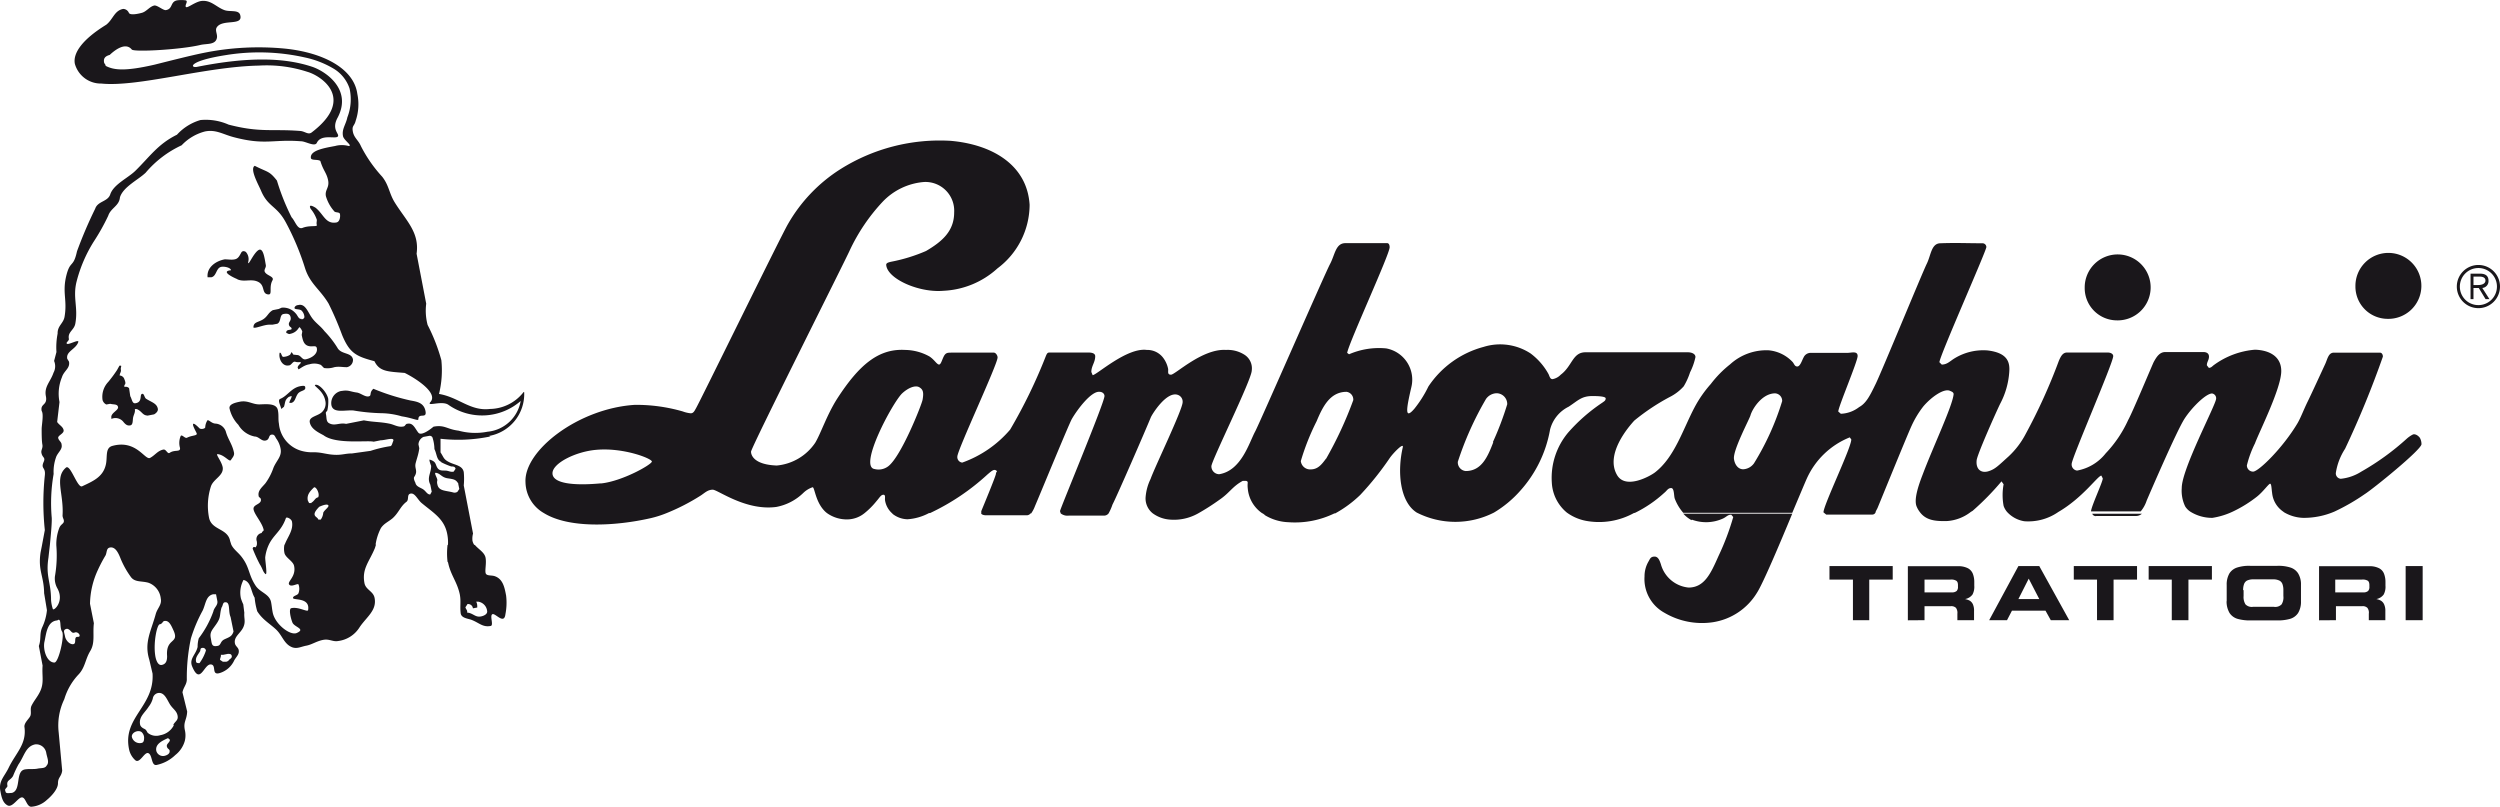 <svg xmlns="http://www.w3.org/2000/svg" viewBox="0 0 213.04 68.76"><defs><style>.cls-1{fill:#1a171b;}</style></defs><g id="Ebene_2" data-name="Ebene 2"><g id="Ebene_1-2" data-name="Ebene 1"><path id="Logo" class="cls-1" d="M38.18,47.92c.22,1.1.76,1.62,1,2.72.12.63,0,1,.08,1.64.07.37.53.42.86.52.7.25,1,.68,1.7.54.27-.06-.11-.88.14-1s1,.93,1.11,0a5.09,5.09,0,0,0,.06-1.58c-.13-.7-.27-1.4-.94-1.65-.3-.12-.75,0-.81-.29s.08-.81,0-1.28-.62-.74-.92-1.11H38.14a6,6,0,0,0,0,1.45m1.68,3.6a.41.41,0,0,1,.48.36l.37-.07c0-.2,0-.31-.09-.5l.16,0a.9.9,0,0,1,.77.78c.06.27-.26.43-.52.48-.5.1-.67-.29-1.19-.33.06-.18-.1-.28-.14-.45l.16-.24m1.85-14.36a3.62,3.62,0,0,0,3-3.69c0-.13-.09,0-.09,0a3.7,3.7,0,0,1-2.83,1.39c-1.68.2-2.66-1-4.34-1.28a8.37,8.37,0,0,0,.2-2.88,15.4,15.4,0,0,0-1.17-3,4.74,4.74,0,0,1-.12-1.81l-.82-4.26c.26-1.82-.89-2.81-1.85-4.35-.5-.8-.49-1.46-1.08-2.21a11.64,11.64,0,0,1-1.82-2.62c-.2-.48-.58-.69-.68-1.22s.13-.46.24-.93A4.35,4.35,0,0,0,30.45,8c-.29-2.16-2.91-3.53-6.19-3.86a23.45,23.45,0,0,0-6.92.37c-1.06.21-3.13.74-4.17,1C10.73,6.07,9.73,6,9,5.61c0-.13-.1-.16-.13-.29-.07-.37.12-.54.48-.64.42-.4,1.34-1.12,1.88-.46.19.24,4.29,0,5.89-.4.56-.11,1.23,0,1.36-.57.08-.33-.19-.66,0-.93.48-.72,2.22-.09,2-1-.1-.53-.88-.28-1.36-.46C18.42.6,18,0,17.18.08c-.64.08-1.4.82-1.36.41,0-.14.21-.41,0-.46a2.55,2.55,0,0,0-.73,0c-.6.12-.34.72-.94.83-.23.05-.74-.43-1-.39-.39.08-.66.51-1.05.62,0,0-1,.29-1.12,0A.54.54,0,0,0,10.5.76c-.76.14-.86.89-1.45,1.35C7,3.37,6.2,4.54,6.38,5.44A2.3,2.3,0,0,0,8.63,7.12c3.15.32,8.87-1.44,13.43-1.53a11.17,11.17,0,0,1,4.13.53c1.12.31,4.18,2.25.39,5.15-.31.26-.58-.08-1-.11-2.42-.19-3.41.16-6.1-.54a4.79,4.79,0,0,0-2.4-.39,4.34,4.34,0,0,0-2,1.25c-1.63.8-2.33,1.89-3.57,3.1-.64.61-1.85,1.15-2.12,2-.22.62-1.06.55-1.28,1.21a37,37,0,0,0-1.55,3.63c-.32,1.48-.59.68-.94,2.2C5.32,25,5.74,25.6,5.5,27c-.1.57-.61.76-.59,1.43A6.08,6.08,0,0,0,4.81,30l-.2.76a1.15,1.15,0,0,1-.05,1c-.26.78-.81,1.18-.65,2s-.49.6-.36,1.26c.19.28,0,1.2,0,1.54s0,1,.06,1.32-.13.47-.08.71c.08.43.36.37.2.75-.29.65.18.43.09,1.18a21.94,21.94,0,0,0,0,4.65l-.26,1.39-.1.5c-.24,1.57.28,2,.3,3.49L4,52a4.45,4.45,0,0,1-.39,1.43c-.27.58-.08,1-.3,1.62l.32,1.67c-.07.87.15,1.46-.22,2.22-.22.46-.51.76-.73,1.21-.12.27,0,.55-.08.82S2,61.6,2.09,62c.17,1.42-.72,2.14-1.34,3.4-.36.77-.88,1.14-.72,2,.09.47.18,1,.61,1.23s.9-.7,1.24-.68.39.89.86.79A2.16,2.16,0,0,0,4,68.16c.33-.27.94-.89.94-1.41s.29-.55.36-1.08L5,62.41a5.15,5.15,0,0,1,.48-2.83,5.21,5.21,0,0,1,1.21-2.1c.57-.6.57-1.29,1-2S7.89,54,8,53.11l-.33-1.66a7.1,7.1,0,0,1,.68-2.9A11.94,11.94,0,0,1,9,47.32c.12-.27.06-.6.36-.66.49-.1.75.51.94,1a7.58,7.58,0,0,0,.84,1.49c.34.49.92.34,1.51.51A1.6,1.6,0,0,1,13.7,51c.11.54-.29.82-.43,1.33-.4,1.47-1,2.41-.55,3.88L13,57.4c.17,2.81-2.58,3.73-2,6.46a1.7,1.7,0,0,0,.55.94c.39.27.77-.79,1.11-.61s.22,1.06.67,1a3.25,3.25,0,0,0,1.61-.85,2.32,2.32,0,0,0,.81-1.21,2,2,0,0,0,0-.93c-.14-.7.17-.84.2-1.57L15.55,59c.08-.43.35-.65.37-1.07a16,16,0,0,1,.35-3.53,12.59,12.59,0,0,1,1-2.37c.27-.57.27-1.26.9-1.39h.24l.11.57c.07.37-.27.54-.34.9a8.47,8.47,0,0,1-1.24,2.28,2.59,2.59,0,0,0-.1.74c-.15.66-.73,1-.47,1.65.68,1.64,1-.16,1.57-.16s0,1,.83.72a2,2,0,0,0,1.16-1c.15-.34.49-.55.41-.95-.05-.23-.27-.32-.32-.56-.11-.57.46-.85.7-1.35s.06-.77.1-1.26l-.09-.72a4.12,4.12,0,0,1-.2-.51,2.27,2.27,0,0,1,.22-1.57c.65.14.63,1,.95,1.51a5.92,5.92,0,0,0,.22,1.16c.45.71,1,1,1.58,1.53s.69,1.28,1.43,1.55c.41.13.71-.06,1.18-.15s.86-.38,1.42-.49.82.19,1.32.09a2.52,2.52,0,0,0,1.8-1.18c.59-.87,1.48-1.43,1.27-2.49-.11-.57-.75-.69-.86-1.25-.24-1.24.42-1.84.89-3l.09-.29h-7.8a1.69,1.69,0,0,0,0,.71c.08.4.74.7.82,1.1.2.92-.6,1.33-.42,1.59s.74-.14.8,0a1.07,1.07,0,0,1,0,.73c-.07.21-.48.21-.47.42s1.45-.07,1.29,1c0,.28-.79-.29-1.45-.13-.21.07-.05.82.11,1.22s1.16.54.37.89c-.55.25-1.85-.74-2.05-1.74-.07-.36-.07-.52-.14-.89-.14-.7-.92-.81-1.31-1.39-.63-.95-.5-1.55-1.19-2.45-.3-.4-.69-.64-.89-1.06h0l-.1-.31c-.21-1.1-1.59-.9-1.8-2a5.37,5.37,0,0,1,.17-2.67c.23-.63,1.09-.9,1-1.6-.1-.54-.65-1.15-.43-1.13.59.06,1,.71,1.13.5s.31-.37.26-.63c-.15-.74-.51-1.11-.7-1.81a1,1,0,0,0-.84-.66c-.43,0-.68-.48-.77-.2a1.15,1.15,0,0,0-.14.51c0,.12-.37.21-.5.08s-.46-.46-.53-.36.17.52.29.77-.36.17-.81.4c-.18.1-.45-.34-.55-.13a1.53,1.53,0,0,0-.05,1c.05.39-.46.12-.88.42-.19.13-.3-.33-.54-.28-.49.1-.7.48-1.13.71S11.62,37.43,9.57,38c-.65.18-.38,1-.57,1.67-.26,1-1.11,1.35-2,1.77-.4.19-1-1.92-1.38-1.59-1,.85-.17,2.24-.29,4.07,0,.23.14.34.11.53s-.25.22-.38.52a3.85,3.85,0,0,0-.26,1.51,10.37,10.37,0,0,1-.12,2.64,1.7,1.7,0,0,0,.2,1c.65,1.14-.33,2-.38,1.77a3.09,3.09,0,0,1-.15-.77c0-1.52-.47-2-.22-3.6,0,0,.05-.47.12-1.07.08-.82.18-1.88.16-2.31a14.4,14.4,0,0,1,.16-3.75A3.69,3.69,0,0,1,4.8,38.9c.17-.38.53-.62.45-1,0-.24-.24-.34-.29-.57s.52-.38.46-.68-.36-.41-.55-.69l.2-1.7a3.69,3.69,0,0,1,.21-2.12c.17-.55.71-.75.6-1.32l-.15-.25c-.12-.63.7-.79.93-1.39.15-.34-.77.21-.94.12s.18-.25.15-.42c-.12-.6.45-.74.55-1.31.25-1.37-.23-2.21.1-3.55A11.94,11.94,0,0,1,8,20.57a18,18,0,0,0,1.22-2.18c.22-.67.94-.84,1-1.57.27-.89,1.55-1.49,2.19-2.1a8.93,8.93,0,0,1,3.07-2.34,4.17,4.17,0,0,1,2-1.18c.93-.18,1.52.25,2.44.49,2.69.71,3.33.16,5.74.35.38,0,1.17.5,1.34.13.37-.77,1.57-.31,1.78-.53s-.59-.57,0-1.63c1.24-2.38-1-3.91-2.15-4.31-2.2-.74-5.2-.93-9.85,0-.57.11-.79-.49,2.44-1A17.73,17.73,0,0,1,26,4.9a8,8,0,0,1,2.36.91,3.11,3.11,0,0,1,1.43,1.74A4.22,4.22,0,0,1,29.6,10c-.12.61-.49,1-.37,1.6.07.36.87.85.47.84a2.2,2.2,0,0,0-1.14,0c-.82.16-2.13.35-2.07,1,0,.27.6.11.81.28.25.83.53,1,.66,1.64s-.29.81-.19,1.35a3.34,3.34,0,0,0,.7,1.28c.1.16.46.05.5.25s0,.67-.31.72c-.92.15-1.07-.69-1.76-1.25,0,0-.69-.45-.43.08a2.92,2.92,0,0,1,.53.94c0,.16-.05.28,0,.45s-.62,0-1.22.24c-.44.17-.62-.58-.93-.9a19.1,19.1,0,0,1-1.25-3.13c-.66-.85-.78-.69-1.89-1.26-.46.25.33,1.63.53,2.11.59,1.41,1.34,1.27,2.11,2.7A22.13,22.13,0,0,1,26,22.87c.43,1.33,1.28,1.79,2,3a26.5,26.5,0,0,1,1.15,2.67c.64,1.54,1.17,1.82,2.76,2.24.43.9,1.16.88,2.58,1,1.1.55,2.85,1.74,2.19,2.48-.39.44,1-.17,1.55.25a5,5,0,0,0,6.14-.34,3.17,3.17,0,0,1-2.83,2.62,5.39,5.39,0,0,1-2.46-.09c-1-.12-1.18-.52-2.14-.34,0,0-1,.87-1.29.51s-.44-.86-.93-.76c-.17,0-.17.2-.33.23-.47.1-.79-.16-1.22-.24-.79-.16-1.34-.12-2.16-.28l-1.52.3c-.58-.13-1,.24-1.5-.09-.2-.17-.15-.42-.21-.72s.1-.17.13-.41a3.43,3.43,0,0,0,.06-.91c-.1-.53-.74-1.25-1.07-1.2s.65.42.82,1.36a1,1,0,0,1-.23.91c-.34.41-1.2.41-1.09.94s.64.81,1.17,1.09c1.05.8,3.76.41,4.27.55l.6-.12c.41,0,1.27-.33,1.05.11-.07.18-.11.38-.23.39a10.54,10.54,0,0,0-1.68.4L30,38.64c-.52,0-.8.12-1.32.12-.8,0-1.22-.23-2-.22a3.27,3.27,0,0,1-1.09-.15,2.64,2.64,0,0,1-1.82-2.28c-.08-.43,0-.72-.09-1.15-.11-.6-.92-.52-1.54-.5s-1-.36-1.69-.23c-.4.08-1,.22-.88.62a2.9,2.9,0,0,0,.74,1.35,2.08,2.08,0,0,0,1.4,1c.35,0,.57.42.93.34s.22-.45.49-.5.31.18.41.33a2.09,2.09,0,0,1,.37.86c.13.67-.35,1-.61,1.64a5,5,0,0,1-.68,1.31c-.27.33-.67.62-.58,1.08,0,.13.17.14.19.28.09.46-.71.42-.62.88s.74,1.13.86,1.74c0,.13-.18.13-.16.26a.53.53,0,0,0-.43.7.9.9,0,0,1,0,.35l-.09.17c-.09,0-.2-.11-.26.11a13.31,13.31,0,0,0,.6,1.32c.27.42.25.61.47.83s0-1,0-1.4a3.48,3.48,0,0,1,.27-1h0c.4-.92,1.09-1.2,1.49-2.34.05-.16.48.06.52.29.15.75-.42,1.37-.63,2H32A4.5,4.5,0,0,1,32.46,45c.27-.4.62-.52,1-.84.53-.48.65-1,1.18-1.4.24-.19,0-.64.36-.7s.58.5.91.79c1,.84,1.95,1.35,2.2,2.65a3.62,3.62,0,0,1,.06,1h2.29a1,1,0,0,1-.2-.43,1.68,1.68,0,0,1,.05-.6l-.79-4.1a6.17,6.17,0,0,0,0-1.14c-.11-.57-.73-.59-1.23-.84s-.45-.38-.75-.84l0-1.16a13.35,13.35,0,0,0,4.26-.2M17,56.51c-.13,0-.27,0-.29-.12-.08-.36.16-.59.34-.89.05-.12,0-.25.15-.28a.27.27,0,0,1,.35.21A3.72,3.72,0,0,1,17,56.51m2.57-.36a.4.4,0,0,1-.29.24l-.29,0-.24-.16c0-.16.1-.26.07-.43l.2,0,.4-.08c.15,0,.3,0,.33.18s-.13.21-.18.32m-.43-4.89c.53-.1.28.74.51,1.25l.25,1.23c-.13.44-.39.49-.77.67s-.28.5-.58.56c-.53.1-.49-.15-.59-.68s.15-.69.52-1.25.21-.71.4-1.34c.11-.13.1-.41.26-.44M12.06,63.31a.69.69,0,0,1-.82-.5c-.07-.36.5-.65.82-.43a.69.69,0,0,1,.22.44c0,.2,0,.45-.22.49m2.39.67c.05.23-.2.38-.43.43a.59.59,0,0,1-.7-.42c-.11-.56.45-.85,1-1.09l.16.14c0,.23-.31.34-.26.57s.21.2.24.37m.35-2.17a1.59,1.59,0,0,1-1.15.84,1.14,1.14,0,0,1-1.07-.2c-.09-.12-.12-.26-.27-.33s-.34-.18-.38-.37c-.13-.67.4-1,.73-1.53a2,2,0,0,0,.35-.69.56.56,0,0,1,.43-.47c.53-.1.75.48,1,.91s.59.57.68,1-.22.49-.36.8M14,52.92c.4-.08.59.38.76.75.59,1.23-.65.63-.52,2.24,0,.38-.08.67-.44.75s-.53-.46-.58-.86c-.15-1.09.16-2.57.39-2.6s.25-.26.39-.28m-8.29.66c.36.07.35.44.66.32s.62.39.25.37-.07.56-.36.62-.65-.29-.72-.66-.21-.57.17-.65M4,65.2c-.15.31-.47.23-.8.3s-.69,0-1.09.07c-.83.16-.27,1.78-1.1,2-.2,0-.5.09-.54-.11s-.08-.09,0-.23.18-.15.16-.29c-.09-.47.25-.42.48-.81a9.35,9.35,0,0,1,.47-1c.49-.69.6-1.54,1.43-1.7a.87.87,0,0,1,.93.72c.07.4.24.72.1,1m.92-12.33c.29-.08.1.66.33,1S5,56.45,4.64,56.46c-.66,0-1-1.12-.85-1.78S4,52.94,4.88,52.87m21.66-10-.2,0-.11-.22c-.09-.47.16-.76.51-1.1.17-.16.55.53.37.83-.27.05-.32.33-.57.45m1,.92a1.14,1.14,0,0,1-.21.53l-.2,0c-.07-.2-.28-.22-.32-.42s.19-.46.39-.67c0,0,.6-.29.76-.15s-.33.41-.42.67m11.51-2.47.09.43-.16.24a.43.43,0,0,1-.34.06c-.65-.18-1.26-.1-1.37-.7a.62.62,0,0,1,0-.35c0-.2-.33-.65-.12-.63.39.06.47.39,1,.47s.71.1.92.48m-1.47-1.85a6.37,6.37,0,0,0,.85.36c.14,0,.34,0,.37.2l-.16.24c-.3.06-.43-.09-.74-.09s-.53,0-.68-.29-.09-.47-.6-.64c-.14-.08.1.53.1.53,0,.63-.38,1-.07,1.6l.12.6-.13.24c-.26,0-.36-.28-.6-.44s-.6-.23-.66-.56c0,0-.2-.35-.1-.5.35-.52,0-.7.12-1.17s.24-.73.31-1.27l-.07-.33a.74.74,0,0,1,.43-.64l.49-.09a.27.27,0,0,1,.27.13,3.37,3.37,0,0,1,.17,1c.22.44.17.9.58,1.09M24.79,34.34c.37-.07.36-.45.58-.77s.71-.24.64-.57c0-.17-.26-.12-.43-.09-.76.15-1.08.83-1.7,1.08-.24.11,0,.48.09.86l.23-.19c.13-.4.05-.56.41-.84l.24-.08c0,.25-.17.35-.19.59h.13m.91-7.16c-.26.05-.33-.29-.5-.46a1.39,1.39,0,0,0-1.2-.49l-.25.11-.5.1c-.4.22-.44.54-.84.79s-.75.21-.81.6l0,.1c.21.07.81-.22,1.29-.25.14,0,.17,0,.32,0l.42-.08c.35-.17.17-.76.53-.83s.56,0,.61.3-.2.38-.15.61.21.17.23.34-.51,0-.45.36l.23.1c.79-.12.82-.7.93-.56a1,1,0,0,1,.2.34l-.05.29c.08.39.15.8.53.93s.7-.1.76.2c.1.5-.46.85-.95.95-.3.05-.37-.28-.66-.36L25,30.22,24.85,30l-.13.23a1.11,1.11,0,0,1-.58.18c-.14,0-.15-.32-.26-.35l-.05,0a1,1,0,0,0,0,.41c.08.4.38.75.78.67.23,0,.33-.38.56-.31s.37,0,.46.05-.29.26-.26.46l.06.13c.09,0,.47-.36.92-.42a1.42,1.42,0,0,1,1,.05l.26.26a1.89,1.89,0,0,0,.88-.07c.4-.08.67,0,1.07,0a.63.63,0,0,0,.52-.66c-.12-.63-1-.39-1.33-1a8.35,8.35,0,0,0-1.1-1.41c-.37-.48-.75-.68-1.09-1.17S26,25.83,25.4,26c-.14,0-.32.13-.3.26s.43.06.59.2a.83.83,0,0,1,.25.54c0,.13-.11.19-.24.22m3.41,6.09a1.06,1.06,0,0,0-.87,1.21c.14.73,1.15.4,1.88.46a16.42,16.42,0,0,0,2.33.23,6.55,6.55,0,0,1,1.79.27c.88.13,1.4.41,1.41.26,0-.62.74,0,.61-.7s-.68-.81-1.27-.91a18.64,18.64,0,0,1-3.17-1c-.39.34-.11.59-.41.65s-.69-.29-1-.33c-.6-.08-.72-.24-1.31-.13m-16.54,2.1.57-.11c.18-.1.36-.28.32-.48-.09-.46-.53-.55-1-.85-.16-.11-.16-.49-.36-.41s.06.69-.53.79c-.3.06-.3-.32-.46-.6L11,33.08a.38.38,0,0,0-.4-.1l0-.17c.15-.09.07-.32,0-.49A.44.44,0,0,0,10.2,32c0-.2.14-.3.1-.5s.12-.36-.05-.34l-.07,0-.21.38a11.47,11.47,0,0,1-.74,1,1.84,1.84,0,0,0-.49,1.55.6.6,0,0,0,.32.38l.33-.06c.29.08.62,0,.67.28s-.65.51-.57.91l0,.1a.86.86,0,0,1,1,.22c.19.24.35.38.61.33s.19-.45.25-.7.19-.42.14-.69l.17,0c.44.19.48.53.89.55m7.65-11.62c.61.29,1.2-.07,1.8.23s.29.95.79,1.06.08-.56.43-1.19c.19-.36-.6-.4-.68-.8,0-.2.15-.31.11-.51-.1-.53-.21-1.56-.65-1.25s-.88,1.44-.85,1a.91.91,0,0,0-.2-.86s-.26-.19-.4.07-.25.5-.54.56-.53,0-.86,0c-.8.15-1.55.71-1.46,1.53H18c.47-.09.4-.8.86-.89.23-.05.79.05.83.29-1,.09.36.69.54.76"/><path id="Trattori" class="cls-1" d="M155.9,49.39V48.24h5.39v1.15h-2v3.46H157.9V49.39ZM164,52.85V51.66h2.22a.56.56,0,0,1,.46.14.72.72,0,0,1,.12.5v.55h1.42v-.78a1.31,1.31,0,0,0-.1-.58.71.71,0,0,0-.28-.31,1.49,1.49,0,0,0-.39-.13h0a1,1,0,0,0,.64-.39,1.4,1.4,0,0,0,.15-.75v-.29a1.94,1.94,0,0,0-.12-.72.92.92,0,0,0-.43-.48,1.76,1.76,0,0,0-.84-.17h-4.27l0,4.61Zm2.2-3.46a.82.82,0,0,1,.49.09c.11.06.16.19.16.39V50a.49.49,0,0,1-.11.36.59.59,0,0,1-.41.12H164V49.39Zm7.58,1.66H172l.88-1.74Zm-2.75,1.8.42-.81h2.86l.45.81h1.57l-2.55-4.61H172l-2.49,4.61Zm7.67-3.46v3.46h1.41V49.39h2V48.24h-5.39v1.15Zm6.37,0v3.46h1.42V49.39h2V48.24h-5.39v1.15Zm6.08.9a1.45,1.45,0,0,1,.07-.49.57.57,0,0,1,.25-.32,1.21,1.21,0,0,1,.56-.11h1.66a1.18,1.18,0,0,1,.56.11.55.55,0,0,1,.26.32,1.45,1.45,0,0,1,.07.49v.5a1.12,1.12,0,0,1-.15.71.75.75,0,0,1-.66.21H192a.74.74,0,0,1-.65-.21,1.18,1.18,0,0,1-.16-.71v-.5m-1.45.94a1.93,1.93,0,0,0,.25,1,1.23,1.23,0,0,0,.7.51,3.83,3.83,0,0,0,1.09.13h2.27a3.83,3.83,0,0,0,1.09-.13,1.23,1.23,0,0,0,.7-.51,1.85,1.85,0,0,0,.24-1V49.85a1.78,1.78,0,0,0-.25-1,1.23,1.23,0,0,0-.69-.5,3.32,3.32,0,0,0-1.1-.13h-2.26a3.29,3.29,0,0,0-1.1.13,1.23,1.23,0,0,0-.69.5,1.87,1.87,0,0,0-.24,1v1.38m9.31,1.62V51.66h2.22a.56.56,0,0,1,.46.14.67.67,0,0,1,.12.5v.55h1.41v-.78a1.3,1.3,0,0,0-.11-.58.71.71,0,0,0-.28-.31,1.42,1.42,0,0,0-.38-.13h0a1,1,0,0,0,.63-.39,1.4,1.4,0,0,0,.15-.75v-.29a1.94,1.94,0,0,0-.12-.72.88.88,0,0,0-.43-.48,1.76,1.76,0,0,0-.84-.17h-4.27l0,4.61Zm2.2-3.46a.86.86,0,0,1,.5.09q.15.09.15.39V50a.49.49,0,0,1-.11.36.57.57,0,0,1-.41.12H199V49.39Zm5.19,3.46V48.24H205l0,4.61Z"/><path id="Lamborghini" class="cls-1" d="M203.43,27.17a2.81,2.81,0,1,0-2.71-2.79,2.75,2.75,0,0,0,2.71,2.79m-23.06.13a2.81,2.81,0,1,0-2.72-2.79,2.75,2.75,0,0,0,2.72,2.79m-72.6,16.59a4.15,4.15,0,0,0,2,.61,7.68,7.68,0,0,0,4-.78h-6.2l.22.17m36.38.39a3.47,3.47,0,0,0,2.65-.09c.32-.15.4-.33.71-.33l.17.2a21.6,21.6,0,0,1-1.26,3.33c-.65,1.47-1.19,2.67-2.54,2.68a2.72,2.72,0,0,1-2.37-2c-.11-.32-.23-.65-.55-.64s-.37.19-.49.4a2.5,2.5,0,0,0-.35,1.29,3.28,3.28,0,0,0,1.7,3.1,6.3,6.3,0,0,0,4.08.81,5.34,5.34,0,0,0,3.81-2.53c.5-.77,1.94-4.17,3-6.73h-9.29a2.67,2.67,0,0,0,.71.56m34.43-.36H182a.74.74,0,0,0,.52-.19h-4.23a.33.33,0,0,0,.34.2M84,43.91h3.52a.41.41,0,0,0,.32-.19H83.61c0,.12.2.19.41.19m122.24-6.52c-.12-.23-.45-.47-.67-.35a2.44,2.44,0,0,0-.48.33,21.65,21.65,0,0,1-3.89,2.82,4,4,0,0,1-1.75.61.46.46,0,0,1-.42-.49,5.2,5.2,0,0,1,.79-2.07,81.26,81.26,0,0,0,3.22-7.85c0-.18-.09-.34-.26-.34h-3.91c-.49,0-.55.57-.76,1-.36.78-1.15,2.5-1.48,3.17s-.57,1.33-.85,1.82c-1.24,2.1-3.33,4.15-3.8,4.15a.53.53,0,0,1-.53-.53,8.87,8.87,0,0,1,.69-1.88c.37-1,2.24-4.69,2.24-6.16,0-1.24-1-1.78-2.24-1.82a6.87,6.87,0,0,0-3.45,1.27c-.18.12-.26.27-.48.28l-.17-.22c0-.3.18-.44.18-.74S188,30,187.76,30h-3.24c-.49,0-.75.41-1,.87-.29.64-1.81,4.29-2.17,4.93a10.23,10.23,0,0,1-1.91,2.83A4,4,0,0,1,177,40.1a.52.52,0,0,1-.46-.57c0-.49,3.54-8.61,3.54-9.18,0-.22-.26-.31-.47-.31h-3.46c-.38,0-.54.34-.7.7A47.78,47.78,0,0,1,172.61,37a7.06,7.06,0,0,1-1.42,1.87c-.9.81-1.16,1.11-1.75,1.29s-1.07-.14-1-.91c0-.41,1.6-4,2-4.83a6.75,6.75,0,0,0,.78-2.7c.07-.85-.13-1.66-1.87-1.86a4.7,4.7,0,0,0-2.78.67c-.41.25-.63.53-1.1.54l-.2-.2c0-.5,4-9.49,4-9.82a.33.33,0,0,0-.34-.32c-1.39,0-2.17-.05-3.56,0-.8,0-.81,1-1.18,1.75s-3.83,9.16-4.34,10.21-.82,1.67-1.42,2a2.72,2.72,0,0,1-1.56.57l-.22-.19c0-.39,1.65-4.27,1.65-4.73s-.53-.27-.88-.27h-3.11a.66.66,0,0,0-.62.4c-.12.21-.28.75-.52.76s-.27-.22-.41-.38a3.19,3.19,0,0,0-2.06-1,4.59,4.59,0,0,0-3.27,1.2,9.27,9.27,0,0,0-1.64,1.67,10.07,10.07,0,0,0-1.39,2c-1,1.89-1.69,4.23-3.36,5.53-.41.32-2.49,1.48-3.23.25-1.07-1.79,1-4.16,1.46-4.66a18.22,18.22,0,0,1,3-2,4,4,0,0,0,1.21-.92,5.67,5.67,0,0,0,.54-1.19,5.38,5.38,0,0,0,.46-1.3c0-.3-.36-.41-.65-.41h-8.69C134,30,134,31.18,133,31.93a1.28,1.28,0,0,1-.7.38c-.21,0-.25-.24-.34-.43a5.5,5.5,0,0,0-1.53-1.76,4.73,4.73,0,0,0-4-.56,8.18,8.18,0,0,0-4.71,3.38,9.79,9.79,0,0,1-1.2,1.9c-.82.94-.7.08-.25-1.85a2.71,2.71,0,0,0-2.14-3.3,6.41,6.41,0,0,0-3.17.5l-.16-.12c.15-.88,3.63-8.42,3.62-9,0-.16-.05-.34-.2-.35-1.4,0-2.18,0-3.57,0-.84,0-.89,1-1.31,1.78s-6,13.56-6.38,14.27c-.51.94-1.17,3.33-3.06,3.64a.67.67,0,0,1-.67-.68c0-.46,3.45-7.41,3.44-8.16A1.37,1.37,0,0,0,106,30.2a2.66,2.66,0,0,0-1.53-.38c-2-.13-4.33,2.11-4.68,2.11s-.21-.29-.25-.51a2.31,2.31,0,0,0-.42-.93,1.69,1.69,0,0,0-1.39-.67c-1.7-.23-4.29,2.15-4.62,2.15L93,31.7c0-.52.33-.82.33-1.34,0-.28-.34-.32-.61-.32H89.44c-.18,0-.22.09-.3.26a44.11,44.11,0,0,1-3.06,6.31A9.6,9.6,0,0,1,82,39.42a.47.47,0,0,1-.42-.51c0-.56,3.44-7.88,3.43-8.45,0-.17-.15-.4-.31-.41h-3.6c-.35,0-.52,0-.69.35s-.25.75-.45.65-.35-.4-.75-.67a4.36,4.36,0,0,0-2.08-.56c-2.26-.13-3.92,1.26-5.8,4.17-.87,1.37-1.38,2.94-1.86,3.74a4.44,4.44,0,0,1-3.28,1.94C64.31,39.6,64,38.83,64,38.49S72.13,22,72.41,21.34a15.93,15.93,0,0,1,2.8-4.14,5.46,5.46,0,0,1,3.52-1.69,2.45,2.45,0,0,1,2.58,2.59c0,1.58-1,2.47-2.4,3.29a14.13,14.13,0,0,1-3,.92c-.18.05-.41.09-.39.28.12,1.19,2.81,2.37,4.87,2.19A7.33,7.33,0,0,0,85,22.87a6.8,6.8,0,0,0,2.74-5.42C87.52,14,84.48,12.3,81,12a15.89,15.89,0,0,0-9.39,2.42,13.41,13.41,0,0,0-4.46,4.67c-.53.88-7.56,15.25-7.84,15.7-.12.21-.21.43-.45.43a2.69,2.69,0,0,1-.68-.16,14.28,14.28,0,0,0-4.08-.56c-4.81.3-9.45,3.89-9.32,6.58a3.1,3.1,0,0,0,1.58,2.65h0c2.17,1.33,6.12,1.1,9.07.43a8.9,8.9,0,0,0,1.36-.43h0a17.75,17.75,0,0,0,2.95-1.52c.33-.22.58-.48,1-.48s2.81,1.82,5.41,1.47A4.49,4.49,0,0,0,68.46,42a2.09,2.09,0,0,1,.79-.48c.18,0,.24,1.34,1.13,2.13l.1.08a2.9,2.9,0,0,0,1.8.53,2.37,2.37,0,0,0,1.39-.53h0a6.61,6.61,0,0,0,1-1c.29-.33.4-.57.61-.57s.11.29.14.48A1.87,1.87,0,0,0,76,43.72h0l.1.1a2.13,2.13,0,0,0,1.23.43,4.54,4.54,0,0,0,1.84-.53h0l.09,0a19.43,19.43,0,0,0,4.89-3.29c.31-.26.53-.47.72-.35s0,.11,0,.29-1.08,2.77-1.25,3.19v.19h4.25a2.73,2.73,0,0,0,.33-.63c.32-.73,2.87-6.94,3.14-7.42.49-.84,1.67-2.4,2.37-2.31.2,0,.41.14.41.36,0,.56-3.79,9.63-3.79,9.81l.06.19a.91.91,0,0,0,.67.19h3a.5.5,0,0,0,.41-.19h0A4.36,4.36,0,0,0,94.8,43c.34-.63,2.8-6.29,3.27-7.44.11-.26,1.34-2.25,2.3-1.91a.61.61,0,0,1,.41.62c0,.63-2.39,5.56-2.73,6.54a4.29,4.29,0,0,0-.43,1.61,1.62,1.62,0,0,0,.62,1.33h0a2.83,2.83,0,0,0,1.48.53,4.19,4.19,0,0,0,2.38-.53h0a19.47,19.47,0,0,0,1.8-1.15c.89-.6,1.11-1.14,2-1.62h.3c.22.09.07.12.13.65a2.85,2.85,0,0,0,1.25,2.12h6.2a10,10,0,0,0,2.13-1.57A25.31,25.31,0,0,0,118.45,39c.32-.44,1.19-1.33,1.09-.88-.48,2.06-.26,4.64,1.19,5.56h0a7.25,7.25,0,0,0,6.58,0h0a9.44,9.44,0,0,0,2.24-1.86,10.52,10.52,0,0,0,2.54-5.21,3,3,0,0,1,1.58-1.95c.81-.53,1.09-.9,2-.91.27,0,1.16,0,1.16.2s-.14.25-.28.36a14.77,14.77,0,0,0-2.9,2.53,6,6,0,0,0-1.41,4.29,3.54,3.54,0,0,0,1.28,2.55h0a4.07,4.07,0,0,0,1.61.7,6.13,6.13,0,0,0,4.12-.67l.06,0h0A10.58,10.58,0,0,0,141.82,42c.22-.17.31-.41.59-.41s.22.68.31.91a4,4,0,0,0,.72,1.2h9.29c.62-1.47,1.12-2.66,1.23-2.9a6.78,6.78,0,0,1,3.67-3.53l.13.18c0,.71-2.37,5.59-2.37,6.21v0h0l.23.19h3.91a.3.3,0,0,0,.3-.19c0-.09.1-.22.17-.38.17-.4,2.52-6.18,2.9-7a8.26,8.26,0,0,1,1-1.65c.68-.8,1.77-1.57,2.28-1.32.14.06.3.12.3.28-.09,1-1.76,4.51-2.63,6.83-.39,1-.78,2.19-.51,2.77a2,2,0,0,0,.25.43c.53.73,1.34.81,2.36.78a3.7,3.7,0,0,0,2-.78h0l.15-.09a22.66,22.66,0,0,0,2.46-2.51l.18.25a5,5,0,0,0,0,1.84,1.58,1.58,0,0,0,.29.51h0a2.53,2.53,0,0,0,1.48.8,4.49,4.49,0,0,0,2.89-.79h0c2.11-1.23,3.37-3.1,3.67-3.1l.12.24c0,.3-1,2.42-1,2.81v0h4.23a2.77,2.77,0,0,0,.51-.92c.24-.56,2.58-6,3.24-7s1.82-2.12,2.33-2.13a.41.41,0,0,1,.35.44c0,.49-2.94,6-2.93,7.62a3.08,3.08,0,0,0,.29,1.56,1.45,1.45,0,0,0,.44.45h0a3.49,3.49,0,0,0,1.88.53,6.32,6.32,0,0,0,1.73-.53,10.8,10.8,0,0,0,2.07-1.28c.53-.42,1-1.1,1.12-1.1s.12.47.17.78a2.18,2.18,0,0,0,.95,1.6h0l.06.05a3.41,3.41,0,0,0,1.64.48,6.61,6.61,0,0,0,2.65-.53h0a17.55,17.55,0,0,0,2.59-1.49c.69-.43,4.84-3.79,4.84-4.26a1.15,1.15,0,0,0-.16-.58m-155,3.92c-2.37.22-4.11,0-4.11-.86s2-1.86,3.76-2c2.32-.2,4.71.75,4.71,1s-2.53,1.69-4.36,1.87m27.43-7.14c-.07.41-1.84,4.89-2.95,5.69a1.36,1.36,0,0,1-1.14.22c-1.4-.2,1.54-5.68,2.35-6.45.54-.5,1.14-.71,1.46-.52s.39.43.28,1.06M113,39.08c-.37.5-.69.91-1.29.92a.8.8,0,0,1-.86-.71,20.24,20.24,0,0,1,1.35-3.4c.54-1.3,1.17-2.49,2.54-2.5a.66.66,0,0,1,.58.71,32.41,32.41,0,0,1-2.32,5m14.25-1.41c-.48,1.25-1,2.44-2.34,2.45a.74.74,0,0,1-.68-.79A27.28,27.28,0,0,1,126.63,34a1.15,1.15,0,0,1,.91-.49.92.92,0,0,1,.9.94,26,26,0,0,1-1.22,3.22m22.25,1.81a1.21,1.21,0,0,1-.92.51c-.45,0-.73-.42-.79-.89-.09-.75,1.33-3.4,1.41-3.71.17-.58,1-1.87,2.1-1.87a.64.64,0,0,1,.6.66,22.7,22.7,0,0,1-2.4,5.3"/><path id="_" data-name="®" class="cls-1" d="M210.78,23.57h.51c.26,0,.51.07.51.34s-.31.38-.62.38h-.4Zm-.26,1.92h.26v-.95h.45l.58.95h.33l-.61-.95a.58.58,0,0,0,.53-.62q0-.6-.72-.6h-.81v2.17Zm-.9-1.09A1.58,1.58,0,1,1,211.2,26a1.57,1.57,0,0,1-1.58-1.58m-.26,0a1.84,1.84,0,1,0,1.84-1.84,1.84,1.84,0,0,0-1.84,1.84"/></g></g></svg>